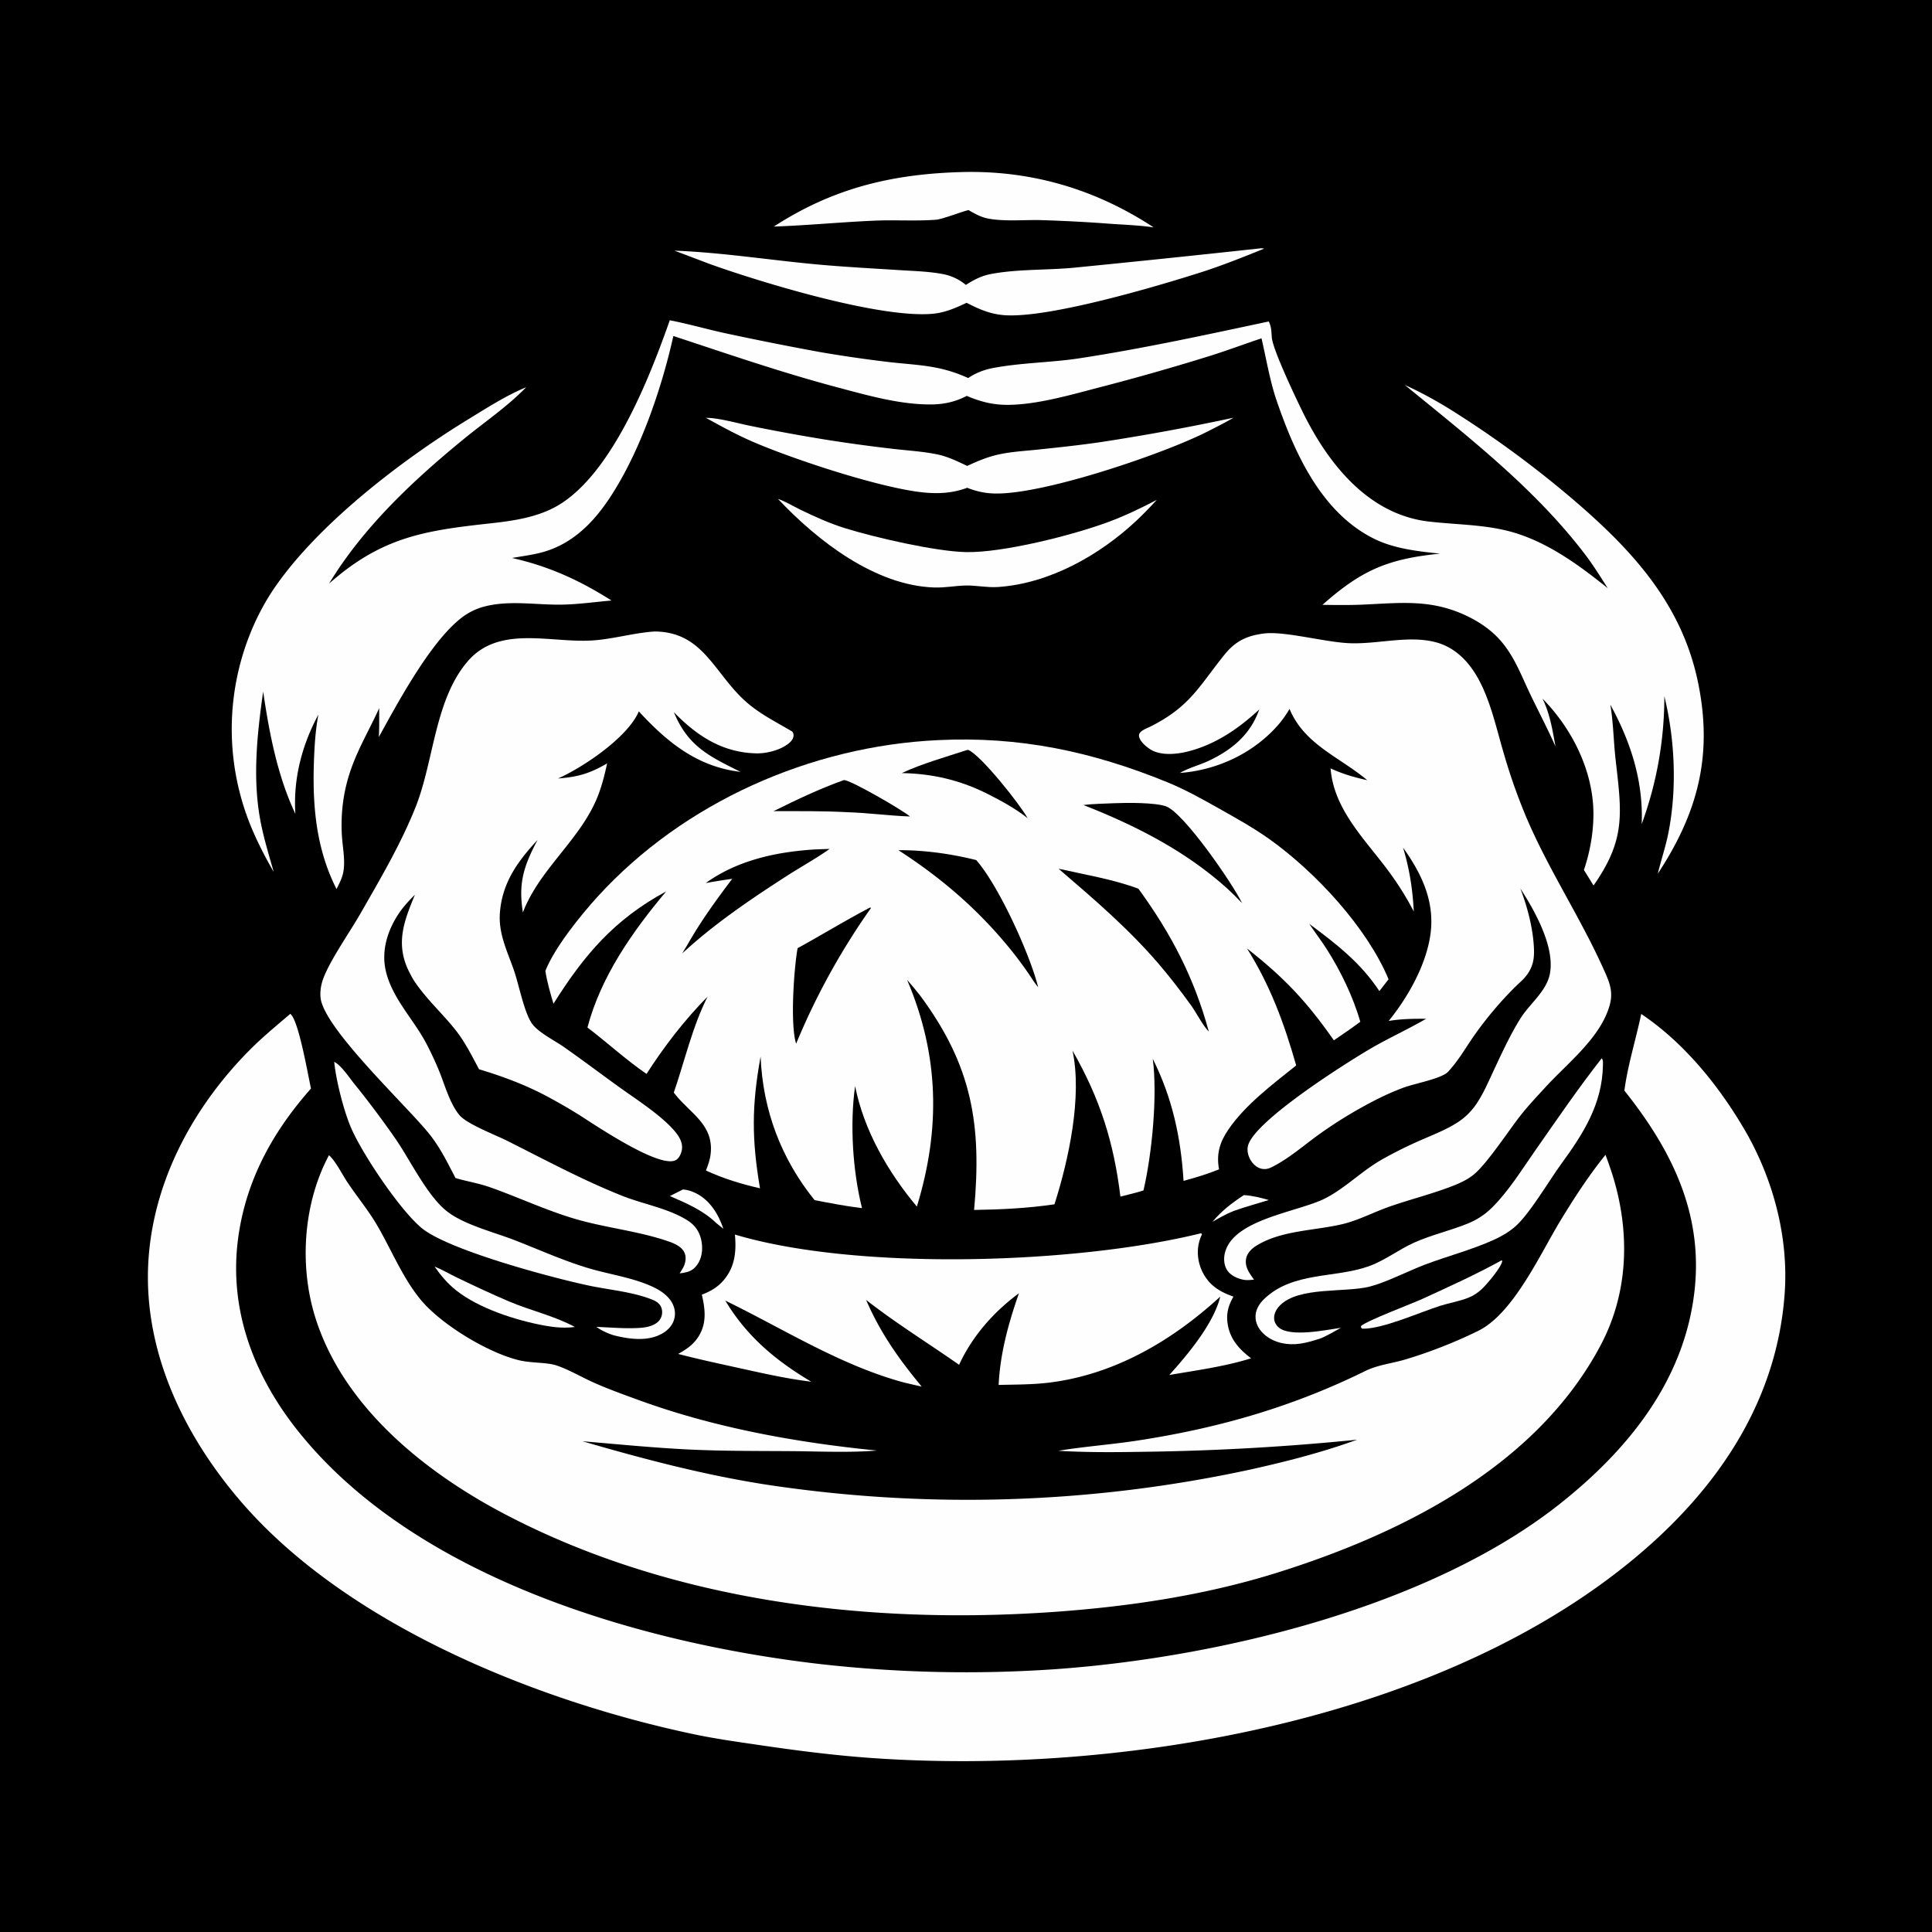<svg version="1.1" xmlns="http://www.w3.org/2000/svg" style="display: block;" viewBox="0 0 2048 2048" width="1024" height="1024">
<path transform="translate(0,0)" fill="rgb(0,0,0)" d="M 0 0 L 2048 0 L 2048 2048 L 0 2048 L 0 0 z"/>
<path transform="translate(0,0)" fill="rgb(254,254,254)" d="M 1318.56 1266.86 C 1327.43 1267.35 1336.43 1269.63 1344.95 1272.08 C 1332.51 1275.95 1320.04 1279.27 1307.75 1283.66 C 1299.87 1286.7 1292.61 1291.03 1285.26 1295.16 C 1294.99 1283.48 1305.89 1275.19 1318.56 1266.86 z"/>
<path transform="translate(0,0)" fill="rgb(254,254,254)" d="M 724.031 1260.86 C 728.796 1261.19 733.434 1262.78 737.714 1264.88 C 752.541 1272.16 761.751 1287.42 766.81 1302.54 L 759.333 1296.55 C 745.352 1282.97 727.67 1275.53 710.073 1267.87 L 724.031 1260.86 z"/>
<path transform="translate(0,0)" fill="rgb(254,254,254)" d="M 460.739 1342.69 C 468.707 1345.77 476.693 1350.57 484.425 1354.29 C 502.628 1363.05 521.074 1371.69 539.657 1379.61 C 562.283 1389.25 587.811 1394.91 609.368 1406.63 C 598.754 1408.08 587.879 1407.14 577.391 1405.21 C 547.065 1399.64 507.962 1387.18 483.583 1367.87 C 474.491 1360.67 467.312 1352.18 460.739 1342.69 z"/>
<path transform="translate(0,0)" fill="rgb(254,254,254)" d="M 1591.8 1336 L 1592.48 1336.73 C 1591.38 1343.53 1575.99 1361.66 1570.46 1366.73 C 1566.44 1370.43 1561.93 1373.45 1556.86 1375.52 C 1547.4 1379.36 1536.75 1381.03 1526.98 1384.11 C 1505.16 1391.01 1465.38 1408.99 1444.26 1408.47 L 1442.87 1407.48 L 1442.68 1405.7 C 1448.34 1400.16 1496.92 1381.87 1507.57 1376.99 C 1535.98 1363.98 1564.4 1351.07 1591.8 1336 z"/>
<path transform="translate(0,0)" fill="rgb(254,254,254)" d="M 824.672 528.876 C 832.637 531.513 840.747 536.562 848.325 540.242 C 863.395 547.562 879.045 554.664 895.038 559.674 C 927.122 569.724 991.238 584.468 1023.68 585.238 C 1063.08 586.173 1138.06 567.088 1175.52 553.101 C 1193.04 546.555 1209.67 538.54 1226.24 529.884 C 1219.2 537.566 1212.09 544.932 1204.5 552.081 C 1165.18 588.827 1112.3 618.607 1057.73 622.264 C 1046.26 623.032 1034.93 620.405 1023.52 620.668 C 1012.56 620.92 1001.9 623.092 990.851 622.773 C 927.709 620.949 866.409 573.179 824.672 528.876 z"/>
<path transform="translate(0,0)" fill="rgb(254,254,254)" d="M 354.297 1125.52 C 362.025 1129.78 369.585 1141.38 375.116 1148.34 A 1011.11 1011.11 0 0 1 419.586 1207.66 C 435.281 1230.51 453.443 1268.8 474.754 1284.79 C 493.256 1298.68 524.147 1306.28 545.998 1314.8 C 572.118 1324.99 598.212 1336.81 625.135 1344.71 C 647.031 1351.14 671.326 1354.44 692.022 1364.13 C 699.333 1367.55 706.558 1372.2 711.158 1378.97 C 714.925 1384.53 716.453 1391.19 714.83 1397.76 C 713.14 1404.61 708.383 1409.82 702.4 1413.34 C 687.005 1422.4 666.942 1419.64 650.494 1415.43 C 643.72 1413.26 638.016 1410.62 632.159 1406.58 C 647.2 1407.1 663.002 1408.6 678.009 1407.64 C 685.172 1407.18 694.09 1405.54 698.904 1399.65 C 701.297 1396.72 702.229 1392.87 701.785 1389.14 C 701.151 1383.81 697.61 1380.38 692.866 1378.32 C 672.859 1369.65 645.945 1367.38 624.377 1362.81 C 584.965 1354.46 475.142 1325.16 446.895 1301.71 C 423.78 1282.52 384.312 1223.57 372.188 1195.66 C 364.51 1177.99 356.032 1144.7 354.297 1125.52 z"/>
<path transform="translate(0,0)" fill="rgb(254,254,254)" d="M 1697.87 1121.87 C 1699.59 1123.64 1699.2 1127.19 1699.16 1129.47 C 1698.43 1170.38 1678.27 1201.88 1655.08 1233.66 C 1641.82 1251.84 1620.92 1287.82 1605.5 1300.79 C 1598.8 1306.43 1591.23 1310.78 1583.27 1314.38 C 1559.99 1324.92 1534.36 1331.51 1510.41 1340.59 C 1492.9 1347.23 1469.61 1359.27 1452.33 1363.74 C 1425.83 1370.6 1376.81 1363.45 1356.69 1383.89 C 1353.12 1387.51 1350.33 1392.52 1350.63 1397.75 C 1350.85 1401.61 1352.78 1404.96 1355.76 1407.38 C 1368.51 1417.69 1405.58 1409.77 1421.32 1407.55 C 1414.73 1411.4 1408.17 1415 1401.25 1418.23 C 1393.74 1420.85 1385.91 1423.25 1378.02 1424.36 C 1365.33 1426.15 1351.85 1423.88 1341.62 1415.74 C 1336.06 1411.31 1331.76 1405.14 1331 1397.93 C 1330.12 1389.47 1334.46 1382.26 1340.41 1376.63 C 1370.68 1347.98 1414.53 1355.12 1450.75 1342.36 C 1467.87 1336.33 1482.83 1324.41 1499.49 1317.02 C 1517.8 1308.9 1537.25 1304.57 1555.71 1297.09 C 1565.68 1293.06 1574.14 1287.52 1581.76 1279.94 C 1599.36 1262.42 1613.18 1239.92 1627.38 1219.62 C 1650.5 1186.58 1672.95 1153.62 1697.87 1121.87 z"/>
<path transform="translate(0,0)" fill="rgb(254,254,254)" d="M 1017.29 182.456 C 1092.06 180.039 1160.72 200.164 1222.94 241.053 C 1207.87 238.814 1192.39 238.287 1177.2 237.237 A 1594.88 1594.88 0 0 0 1102.51 233.313 C 1084.85 232.95 1065.93 234.867 1048.51 231.884 C 1040.45 230.504 1033.83 226.877 1026.9 222.81 C 1025.2 222.255 999.4 232.358 992.451 232.896 C 971.302 234.534 949.264 232.977 927.944 233.872 C 892.03 235.38 856.196 238.934 820.311 240.162 C 882.319 199.924 944.213 184.696 1017.29 182.456 z"/>
<path transform="translate(0,0)" fill="rgb(254,254,254)" d="M 748.322 442.938 C 761.746 442.856 782.307 448.831 796.021 451.555 A 1978.83 1978.83 0 0 0 878.796 466.61 A 1701.53 1701.53 0 0 0 947.883 475.946 C 963.136 477.691 978.906 478.586 993.916 481.755 C 1004.92 484.078 1015.17 489.154 1025.29 493.893 C 1035.15 489.344 1045.07 485.055 1055.64 482.444 C 1069.94 478.913 1084.87 478.188 1099.48 476.653 C 1122.5 474.234 1145.61 471.807 1168.51 468.387 A 2377.17 2377.17 0 0 0 1307.59 442.79 C 1299.79 447.396 1291.73 451.466 1283.66 455.572 A 327.075 327.075 0 0 1 1261.93 465.856 C 1214.41 486.797 1108.43 522.494 1057.83 523.161 C 1046.09 523.316 1036.15 521.31 1025.23 517.066 C 1023.12 517.875 1021 518.565 1018.83 519.192 C 1006.13 522.864 993.104 523.359 979.989 522.123 C 934.401 517.827 840.459 486.7 797.537 468.075 C 780.564 460.71 764.504 451.871 748.322 442.938 z"/>
<path transform="translate(0,0)" fill="rgb(254,254,254)" d="M 1334.61 263.413 C 1336.64 263.058 1338.08 263.2 1340.09 263.551 C 1318.23 272.414 1296.04 281.31 1273.56 288.504 C 1226.83 303.467 1110.26 337.981 1063.81 334.036 C 1049.29 332.803 1037.46 327.589 1024.63 320.98 C 1013.29 326.319 1002.11 331.28 989.502 332.535 C 934.014 338.058 807.859 299.683 752.868 280.031 L 715.028 265.706 C 767.814 267.731 820.627 276.465 873.305 280.946 C 899.827 283.202 926.463 284.624 953.028 286.321 C 968.447 287.306 984.245 287.65 999.455 290.526 A 53.646 53.646 0 0 1 1023.86 302.012 C 1032.58 296.459 1040.56 292.283 1050.88 290.374 C 1079.16 285.142 1108.99 286.49 1137.65 283.849 A 19451.8 19451.8 0 0 0 1334.61 263.413 z"/>
<path transform="translate(0,0)" fill="rgb(254,254,254)" d="M 1273.32 1307.25 L 1274.11 1308.47 C 1273.31 1310.27 1272.52 1312.09 1271.9 1313.97 C 1268.15 1325.34 1269.45 1337.87 1274.8 1348.52 C 1281.89 1362.66 1293.15 1369.49 1307.51 1374.45 C 1302.25 1383.58 1299.74 1392.14 1301.27 1402.75 C 1303.67 1419.46 1313.38 1430.08 1326.2 1439.86 C 1298.3 1448.62 1268.29 1452.57 1239.51 1457.56 C 1258.9 1436.07 1286.56 1403.11 1293.53 1374.45 C 1242.67 1421.12 1181.67 1457.08 1112.13 1465.63 C 1094.56 1467.8 1076.31 1467.64 1058.6 1468.09 C 1060.2 1434.51 1069.09 1402.49 1080.1 1370.93 C 1053.22 1390.79 1030.67 1416.39 1016.68 1446.75 C 983.932 1423.78 949.629 1402.65 918.121 1377.97 C 933.18 1412.91 952.902 1440.7 977.012 1469.82 A 839.274 839.274 0 0 1 958.097 1465.47 C 891.136 1447.38 830.819 1408.86 768.843 1378.69 C 791.713 1416.79 822.308 1442.29 859.941 1464.64 C 834.402 1461.59 809.406 1455.9 784.32 1450.37 C 762.474 1445.55 740.505 1440.89 718.862 1435.22 C 727.857 1430.28 735.239 1425.25 740.78 1416.23 C 749.328 1402.33 747.51 1387.41 743.963 1372.39 C 753.079 1368.97 760.797 1364.52 767.17 1357 C 779.231 1342.77 780.646 1326.37 779.061 1308.69 C 909.073 1347.55 1141.73 1339.89 1273.32 1307.25 z"/>
<path transform="translate(0,0)" fill="rgb(254,254,254)" d="M 693.599 669.42 C 744.206 669.51 756.242 711.5 788.115 741.44 C 803.812 756.186 821.755 764.724 839.925 775.565 C 840.758 776.957 841.225 777.907 841.181 779.603 C 841.107 782.439 839.57 784.792 837.582 786.688 C 829.21 794.674 813.356 798.817 801.927 798.595 C 765.915 797.893 738.679 780.052 714.329 754.925 C 729.168 791.002 751.636 801.671 785.015 818.179 C 739.545 813.062 707.108 786.715 677.191 754.09 C 665.609 781.467 618.337 813.318 591.544 825.218 C 612.731 823.617 625.137 819.931 643.584 809.247 C 640.468 823.486 636.882 837.698 630.709 850.961 C 610.942 893.436 571.103 923.262 554.285 967.206 C 549.278 935.861 555.303 917.796 569.807 890.429 C 548.578 913.171 532.014 936.263 529.876 968.323 C 528.421 990.141 537.875 1008.59 544.817 1028.66 C 550.183 1044.18 555.183 1071.24 563.208 1083.99 C 569.491 1093.97 587.558 1102.7 597.408 1109.62 C 616.896 1123.3 635.968 1137.61 655.256 1151.57 C 673.778 1164.98 701.056 1182.13 715.571 1199.5 C 720.022 1204.83 723.797 1211.09 722.89 1218.3 C 722.4 1222.2 720.18 1227.51 716.655 1229.6 C 699.472 1239.79 628.151 1190.68 612.113 1180.71 A 606.868 606.868 0 0 0 576.536 1160.42 C 554.31 1148.98 531.743 1140.64 507.81 1133.47 C 500.346 1119.5 493.151 1104.95 483.347 1092.45 C 468.71 1073.79 451.494 1058.95 438.378 1038.77 C 435.822 1034.43 433.476 1030.06 431.511 1025.42 C 419.757 997.654 429.067 974.685 439.789 948.534 C 433.083 955.133 426.885 961.887 421.763 969.819 C 410.494 987.266 404.205 1008.27 408.907 1028.92 C 415.508 1057.92 437.966 1079.95 451.654 1105.66 A 343.26 343.26 0 0 1 465.467 1135.24 C 471.482 1149.88 476.891 1170.18 487.196 1182.27 C 495.154 1191.6 525.218 1203.07 537.48 1209.22 C 578.083 1229.59 617.373 1250.85 659.73 1267.68 C 682.048 1276.56 708.779 1280.92 729.046 1293.85 C 736.938 1298.88 741.696 1305.98 743.496 1315.18 C 745.167 1323.73 744.279 1333.39 739.101 1340.62 C 733.977 1347.78 728.637 1348.71 720.463 1349.84 C 722.339 1346.86 724.475 1343.76 725.617 1340.42 C 727.067 1336.17 727.356 1331.29 725.23 1327.22 C 722.076 1321.18 714.736 1318.05 708.638 1315.94 C 676.838 1304.94 642.49 1301.67 610.162 1292.23 C 578.931 1283.1 549.644 1269.17 519.045 1258.4 C 507.325 1254.27 494.789 1252.32 482.855 1248.78 C 474.248 1232.24 466.687 1216.58 454.913 1201.85 C 431.409 1172.44 343.085 1090.03 339.812 1057.58 C 339.145 1050.97 340.226 1044.27 342.432 1038.02 C 349.163 1018.95 370.646 988.307 381.439 969.516 C 402.391 933.035 424.853 894.828 440.448 855.791 C 460.048 806.728 460.732 741.414 496.054 700.727 C 529.2 662.547 583.246 681.611 627.264 678.945 C 649.681 677.587 671.264 670.941 693.599 669.42 z"/>
<path transform="translate(0,0)" fill="rgb(254,254,254)" d="M 1341.34 671.37 C 1363.31 669.396 1402.95 680.284 1428.82 681.737 C 1458.92 683.427 1492.21 673.141 1521.48 680.663 C 1541.14 685.715 1555.35 699.54 1565.42 716.68 C 1579.73 741.023 1586.14 771.948 1594.15 798.93 A 612.87 612.87 0 0 0 1617.52 865.369 C 1640.9 920.78 1674.6 971.35 1699.27 1026.02 C 1705.29 1039.36 1710.43 1049.85 1706.56 1064.61 C 1697.41 1099.52 1661.64 1126.9 1638.06 1152.65 C 1628.55 1163.04 1618.71 1173.45 1610.12 1184.62 C 1598.34 1199.95 1575.74 1234.12 1562.13 1245.17 C 1556.36 1249.86 1549.29 1253.38 1542.42 1256.15 C 1519.87 1265.23 1495.73 1271.07 1472.75 1279.12 C 1456.27 1284.9 1440.22 1293.5 1423.23 1297.58 C 1393.78 1304.64 1358.63 1304.03 1332.08 1320.33 C 1326.93 1323.49 1322.13 1328.03 1320.94 1334.2 C 1319.25 1342.98 1324.55 1349.75 1329.27 1356.49 C 1325.74 1356.81 1322.03 1357.26 1318.51 1356.64 C 1311.97 1355.48 1304.42 1352.11 1300.75 1346.31 C 1297.54 1341.23 1297.03 1334.64 1298.29 1328.87 C 1306.26 1292.21 1376.6 1284.86 1405.06 1270.17 C 1426.28 1259.21 1443.5 1241.37 1464.44 1229.39 A 441.885 441.885 0 0 1 1504.72 1209.22 C 1518.32 1203.22 1532.74 1197.79 1545.23 1189.7 C 1553.57 1184.3 1560.28 1177.44 1565.74 1169.17 C 1572.81 1158.46 1577.85 1146.57 1583.27 1134.98 C 1592.04 1116.24 1601.02 1096.58 1612.09 1079.07 C 1621.84 1063.67 1639.36 1050.8 1642.93 1032.28 C 1648.49 1003.52 1626.57 964.839 1611.61 941.805 C 1619.35 961.954 1625.44 985.329 1626.1 1006.95 C 1626.5 1020.2 1623.26 1029.01 1614.25 1038.5 C 1595.93 1055.32 1578.47 1075.56 1564.02 1095.81 C 1554.97 1108.49 1547.48 1122.02 1537.14 1133.74 C 1536.27 1134.72 1535.58 1135.6 1534.64 1136.51 C 1527.4 1143.51 1498.94 1148.8 1487.93 1152.87 A 286.653 286.653 0 0 0 1459.62 1165.29 C 1438.49 1176.03 1417.58 1188.6 1398.34 1202.42 C 1382.52 1213.77 1365.9 1228.39 1348.49 1237.04 C 1345.46 1238.55 1342.91 1239.44 1339.5 1239.23 C 1334.81 1238.93 1330.67 1236.26 1327.76 1232.68 C 1323.92 1227.95 1321.64 1221.57 1322.72 1215.47 C 1327.3 1189.46 1428.53 1125.69 1453.43 1111.24 C 1472.53 1100.15 1492.72 1091.01 1511.78 1079.92 C 1498.4 1079.91 1485.28 1080 1472.04 1082.27 C 1492.01 1057.7 1510.48 1025.2 1515.83 993.736 C 1521.97 957.565 1507.84 927.281 1487.3 898.534 C 1494.09 920.91 1497.5 942.911 1498.67 966.228 C 1490.27 949.999 1480.81 935.228 1469.83 920.644 C 1445.45 888.232 1413.76 857.141 1410.47 814.533 C 1423.43 820.476 1435.52 823.991 1449.35 827.042 C 1419.84 802.279 1382.78 789.347 1366.96 751.51 C 1363.5 757.291 1359.87 762.689 1355.47 767.801 C 1329.3 798.191 1290.46 816.434 1250.74 819.353 C 1260.32 813.824 1271.95 810.966 1282.02 806.135 C 1306.69 794.298 1325.59 778.362 1334.85 752.094 C 1313.32 772.016 1289.46 788.548 1260.75 796.207 C 1248.41 799.501 1231.01 801.515 1219.64 794.482 C 1215.14 791.695 1207.82 785.674 1207.37 779.881 C 1206.98 774.91 1215.97 771.983 1219.7 770.099 C 1261.45 749.036 1270.89 727.69 1297.92 694.084 C 1309.95 679.125 1322.56 673.463 1341.34 671.37 z"/>
<path transform="translate(0,0)" fill="rgb(254,254,254)" d="M 710.005 339.486 C 729.209 343.236 748.188 348.669 767.303 352.905 A 3361.6 3361.6 0 0 0 868.868 373.132 A 1409.95 1409.95 0 0 0 939.948 383.515 C 972.764 387.424 995.141 386.578 1026.36 400.757 C 1033.75 395.635 1042.78 392.062 1051.57 390.337 C 1081.9 384.387 1113.85 384.476 1144.53 379.768 C 1212.01 369.413 1278.25 354.967 1344.98 340.756 C 1348.02 347.45 1347.54 350.888 1348.21 357.974 C 1349.45 371.146 1373.14 420.808 1380.29 435.473 C 1407.1 490.453 1449.75 545.369 1514.68 552.871 C 1544.68 556.338 1576.44 555.936 1605.5 564.765 C 1642.47 575.997 1674.5 599.602 1704.27 623.485 C 1696.86 611.976 1689.66 600.2 1681.41 589.261 C 1628.44 518.972 1556.83 463.413 1489.14 408.071 C 1509.57 417.367 1528.58 428.169 1547.4 440.382 A 1101.44 1101.44 0 0 1 1664.79 527.152 C 1728.13 580.982 1782.27 638.397 1799.86 722.804 C 1815.96 800.025 1800.07 861.176 1757.36 926.11 C 1760.83 911.63 1765.66 897.584 1768.56 882.935 C 1777.79 836.152 1775.57 784.212 1764.27 737.97 A 392.346 392.346 0 0 1 1740.25 873.612 C 1742.15 828.188 1728.67 786.42 1707.02 746.968 C 1710.3 766.528 1710.39 785.722 1712.62 805.282 C 1719.13 862.419 1723.52 889.578 1689.22 938.676 L 1679.01 922.178 C 1685.32 903.861 1688.96 883.31 1689.1 863.928 C 1689.44 818.148 1666.75 772.653 1635.08 740.555 C 1643.07 756.625 1645.68 773.852 1648.91 791.334 C 1640.9 773.312 1631.82 755.906 1623.21 738.185 C 1612.55 716.263 1604.95 693.787 1587.64 675.803 C 1578.23 666.031 1566.66 658.489 1554.44 652.7 C 1516.96 634.936 1484.82 639.118 1444.94 640.911 C 1430.58 641.557 1416.2 641.354 1401.84 641.166 C 1443.37 604.337 1471.19 592.417 1526.49 586.881 C 1503.34 584.494 1477.99 581.63 1456.92 571.268 C 1400.21 543.387 1371.73 479.035 1352.47 422.27 C 1345.67 401.279 1342.24 380.025 1337.23 358.631 C 1319.32 364.649 1301.59 371.255 1283.58 376.963 A 2512.43 2512.43 0 0 1 1163.45 411.16 C 1134.2 418.784 1099.97 428.688 1069.77 429.151 C 1053.23 429.405 1039.94 426.076 1024.78 419.65 C 1024.42 419.84 1024.07 420.036 1023.71 420.219 C 1012.34 425.975 1000.59 428.559 987.855 428.72 C 954.893 429.138 920.839 419.419 889.231 411.026 C 828.368 394.866 773.3 375.782 713.785 356.161 C 701.095 413.213 677.17 482.973 643.803 531.512 C 626.438 556.773 604.459 577.55 574.281 585.58 C 563.968 588.324 553.315 589.583 542.825 591.491 C 582.089 600.344 614.331 615.122 648.213 636.568 C 630.468 638.125 612.983 640.67 595.127 640.939 C 567.849 641.349 538.666 635.838 512.015 643.359 C 503.022 645.897 495.019 650.177 487.753 656.034 C 455.432 682.086 422.125 744.019 401.578 781.284 C 402.161 771.113 401.968 760.906 401.933 750.722 C 387.531 782.345 371.983 805.38 365.196 840.881 C 362.371 855.653 361.492 871.396 362.471 886.401 C 363.273 898.681 366.121 911.879 363.978 924.087 C 362.819 930.693 359.688 936.485 356.743 942.436 C 335.115 899.835 331.121 854.368 332.78 807.377 C 333.365 790.793 334.387 773.82 337.501 757.506 C 319.962 790.12 310.735 825.643 313.113 862.701 C 294.115 822.629 285.347 776.634 278.973 733.094 C 272.647 777.366 267.682 823.691 275.692 868.068 C 279.124 887.082 284.864 905.669 290.135 924.239 C 281.326 908.989 273.04 892.947 266.275 876.679 A 271.744 271.744 0 0 1 265.562 670.79 A 258.352 258.352 0 0 1 287.922 627.679 C 333.58 558.188 425.072 488.08 495.925 444.764 C 515.833 432.593 536.161 419.442 557.759 410.477 C 538.106 430.812 514.22 446.955 492.371 464.781 C 438.35 508.857 385.216 558.631 348.803 618.669 C 403.82 570.083 448.143 562.632 517.819 555.011 C 540.507 552.53 563.604 549.529 584.423 539.573 C 646.161 510.047 688.282 401.204 710.005 339.486 z"/>
<path transform="translate(0,0)" fill="rgb(254,254,254)" d="M 348.723 1224.62 C 355.089 1229.8 362.699 1244.73 367.46 1251.99 C 377.72 1267.64 390.019 1282.29 399.471 1298.38 C 414.751 1324.38 426.565 1354.21 445.805 1377.6 C 467.507 1403.98 518.222 1434.74 551.46 1442.2 C 563.643 1444.93 580.214 1444.14 589.908 1447.42 C 602.839 1451.78 615.796 1459.43 628.29 1465.09 C 644.237 1472.31 660.974 1478.27 677.429 1484.27 C 757.907 1513.6 844.438 1529.18 929.53 1537.63 C 900.223 1540.04 869.673 1538.53 840.21 1538.29 C 804.728 1538.01 769.172 1538.29 733.717 1536.69 C 694.886 1534.93 656.177 1531.06 617.454 1527.79 C 681.477 1546.38 744.652 1563.11 810.64 1573.51 A 1418.96 1418.96 0 0 0 1325.52 1557.76 C 1363.59 1549.29 1401.91 1539.49 1438.6 1526.14 A 2585.45 2585.45 0 0 1 1224.16 1538.77 C 1190.22 1539.33 1155.78 1539.97 1121.9 1537.88 C 1149.57 1533.32 1177.56 1531.37 1205.27 1527.13 C 1291.72 1513.92 1370.06 1491.46 1448.68 1452.63 C 1461.57 1446.68 1476.02 1445.16 1489.56 1441.13 C 1515.45 1433.42 1542.8 1422.66 1567 1410.75 C 1604.19 1392.43 1632.67 1329.32 1653.53 1294.91 C 1668.28 1270.58 1683.97 1246.32 1701.89 1224.17 A 447.668 447.668 0 0 1 1709.2 1245.12 C 1727.97 1305.04 1726.74 1369.11 1697.01 1425.5 C 1629.22 1554.1 1486.52 1625.59 1353.32 1667.27 C 1277.51 1690.99 1197.13 1703.02 1118.02 1708.64 C 920.699 1722.65 711.3 1697.66 534.358 1604.65 C 449.187 1559.87 362.702 1490.08 333.685 1394.76 C 317.134 1340.39 321.73 1275 348.723 1224.62 z"/>
<path transform="translate(0,0)" fill="rgb(254,254,254)" d="M 307.679 1074.73 C 316.53 1080.92 326.554 1140.19 329.675 1153.88 C 288.324 1200.5 259.573 1253.28 252.023 1315.9 C 243.122 1389.73 269.423 1458.05 314.723 1515.42 C 438.427 1672.09 677.564 1741.61 868.235 1763.84 A 1375.4 1375.4 0 0 0 1120.05 1769.31 C 1292.79 1756.85 1515.85 1703.28 1653.61 1594.09 C 1726.05 1536.67 1785.57 1463.29 1796.26 1368.35 C 1805.54 1285.96 1771.71 1218.55 1721.91 1156.09 C 1725.56 1128.53 1734.11 1102 1739.77 1074.84 C 1786.36 1106.06 1824.24 1153.59 1851.89 1201.98 C 1880.39 1252.81 1896.01 1312.75 1891.82 1371.19 C 1883.86 1482.29 1824.56 1572.4 1742.16 1643.75 C 1534.73 1823.37 1190.4 1882.41 923.624 1863.54 C 883.808 1860.72 844.614 1855.68 805.149 1849.87 C 781.833 1846.44 758.422 1843.2 735.353 1838.33 C 569.798 1803.42 368.999 1723.01 256.148 1592.58 C 194.03 1520.79 150.188 1429.35 157.603 1332.38 C 164.016 1248.53 206.281 1171.84 264.878 1112.85 C 278.299 1099.33 293.241 1087.14 307.679 1074.73 z"/>
<path transform="translate(0,0)" fill="rgb(254,254,254)" d="M 994.293 784.564 C 1080.67 780.353 1157.17 796.491 1237.23 829.119 C 1256.06 836.79 1273.87 846.759 1291.56 856.713 C 1310.02 867.102 1328.8 877.474 1346.05 889.816 C 1394.42 924.413 1448.83 982.836 1471.94 1038.03 L 1462.21 1050.61 C 1442.19 1020.34 1416.46 1000.56 1387.84 979.291 C 1393.96 988.435 1400.67 997.148 1406.59 1006.45 C 1421.27 1029.5 1434.42 1056.83 1441.99 1083.08 C 1432.82 1089.92 1423.44 1096.37 1413.97 1102.79 C 1385.12 1061.64 1361.61 1036.56 1321.84 1005.36 C 1346.54 1044.55 1361.37 1085.08 1374.01 1129.4 C 1349.31 1149.21 1320.21 1170.92 1302.2 1197.25 C 1293.01 1210.7 1289.18 1223.25 1292.25 1239.54 C 1279.95 1244.53 1267.41 1248.33 1254.61 1251.77 C 1251.78 1205.83 1242.71 1163.75 1221.98 1122.42 C 1227.15 1161.68 1221.14 1223.13 1212.14 1261.89 C 1204.14 1264.49 1195.83 1266.36 1187.68 1268.45 C 1180.59 1210.38 1165.93 1164.43 1136.91 1113.67 C 1147.37 1162.57 1132.81 1229.54 1117.79 1276.61 C 1089.43 1280.8 1061.24 1282.16 1032.58 1282.6 C 1040.81 1192.61 1030.67 1129.72 975.197 1055.08 C 970.817 1049.45 966.229 1044.05 961.548 1038.67 C 995.595 1118.42 997.194 1196.6 971.911 1279.04 C 941.3 1242.38 915.869 1198.48 906.443 1151.38 C 900.754 1191.46 903.933 1241.64 913.773 1280.65 C 896.908 1278.71 880.199 1275.36 863.531 1272.21 C 827.936 1228.24 808.563 1176.49 806.27 1119.99 C 796.808 1171.74 796.777 1207.58 805.629 1259.65 C 785.757 1255.14 766.884 1249.33 748.316 1240.8 C 750.615 1235.08 752.646 1229.3 753.326 1223.13 C 756.755 1192 731.739 1180.41 715.486 1159.77 C 715.07 1159.24 714.663 1158.71 714.252 1158.17 C 726.016 1124.11 733.71 1088.95 750.07 1056.49 C 726.119 1080.6 703.661 1109.75 685.353 1138.41 C 663.606 1123.49 643.735 1105.19 622.711 1089.18 C 637.089 1034.88 670.616 987.263 706.199 944.894 C 651.222 974.613 619.313 1012.12 586.709 1063.97 C 583.27 1052.53 579.95 1041.03 578.116 1029.22 C 587.798 1004.59 615.35 970.363 633.539 950.431 C 724.842 850.38 859.452 790.934 994.293 784.564 z"/>
<path transform="translate(0,0)" fill="rgb(0,0,0)" d="M 1025.18 795.031 L 1026.46 794.955 C 1040.22 800.974 1081.19 852.614 1089.29 867.276 C 1076.11 856.848 1061.26 848.871 1046.32 841.296 C 1017.28 826.788 988.192 820.102 955.915 819.491 C 977.64 809.403 1002.4 802.491 1025.18 795.031 z"/>
<path transform="translate(0,0)" fill="rgb(0,0,0)" d="M 894.542 826.921 C 901.318 826.513 957.565 859.248 964.628 865.495 C 942.29 864.72 920.098 861.61 897.751 860.943 C 871.865 859.554 845.919 859.877 820.005 859.861 C 844.699 847.586 868.54 836.24 894.542 826.921 z"/>
<path transform="translate(0,0)" fill="rgb(0,0,0)" d="M 922.305 961.991 L 923.334 962.446 A 737.957 737.957 0 0 0 843.924 1106.37 C 837.517 1086.22 841.535 1027.19 845.486 1005.13 C 871.202 990.994 896.334 975.609 922.305 961.991 z"/>
<path transform="translate(0,0)" fill="rgb(0,0,0)" d="M 1181.31 851.438 C 1194.23 850.871 1224.11 850.613 1235.85 854.693 C 1254.84 861.293 1306.77 936.909 1316.68 957.405 C 1311.38 951.807 1305.99 946.455 1300.29 941.269 C 1256.05 901.619 1203.34 874.913 1148.46 853.329 C 1159.32 852.048 1170.38 851.916 1181.31 851.438 z"/>
<path transform="translate(0,0)" fill="rgb(0,0,0)" d="M 864.04 900.427 L 879.421 899.878 C 865.098 910.105 849.471 918.601 834.663 928.127 C 795.915 953.055 757.084 979.345 723.17 1010.67 L 729.142 1000.76 C 742.861 976.526 759.402 953.788 776.17 931.591 A 685.142 685.142 0 0 0 748.139 936.062 C 781.938 911.745 823.258 902.946 864.04 900.427 z"/>
<path transform="translate(0,0)" fill="rgb(0,0,0)" d="M 952.326 901.225 C 979.368 901.033 1008.72 905.137 1034.86 911.728 C 1058.81 939.112 1091.55 1011.07 1100.48 1046.36 C 1096.62 1042.12 1093.41 1036.47 1090.09 1031.73 A 400.306 400.306 0 0 0 1070.09 1005.06 C 1035.97 963.332 997.484 930.401 952.326 901.225 z"/>
<path transform="translate(0,0)" fill="rgb(0,0,0)" d="M 1122.08 920.863 C 1150.31 927.251 1179.53 931.992 1206.75 942.046 C 1241.57 989.871 1265.69 1036.1 1281.36 1093.35 C 1276.47 1089.38 1267.51 1072.51 1262.74 1065.94 C 1251.81 1050.84 1240.37 1035.86 1228.23 1021.71 C 1196.11 984.293 1159.4 952.888 1122.08 920.863 z"/>
</svg>